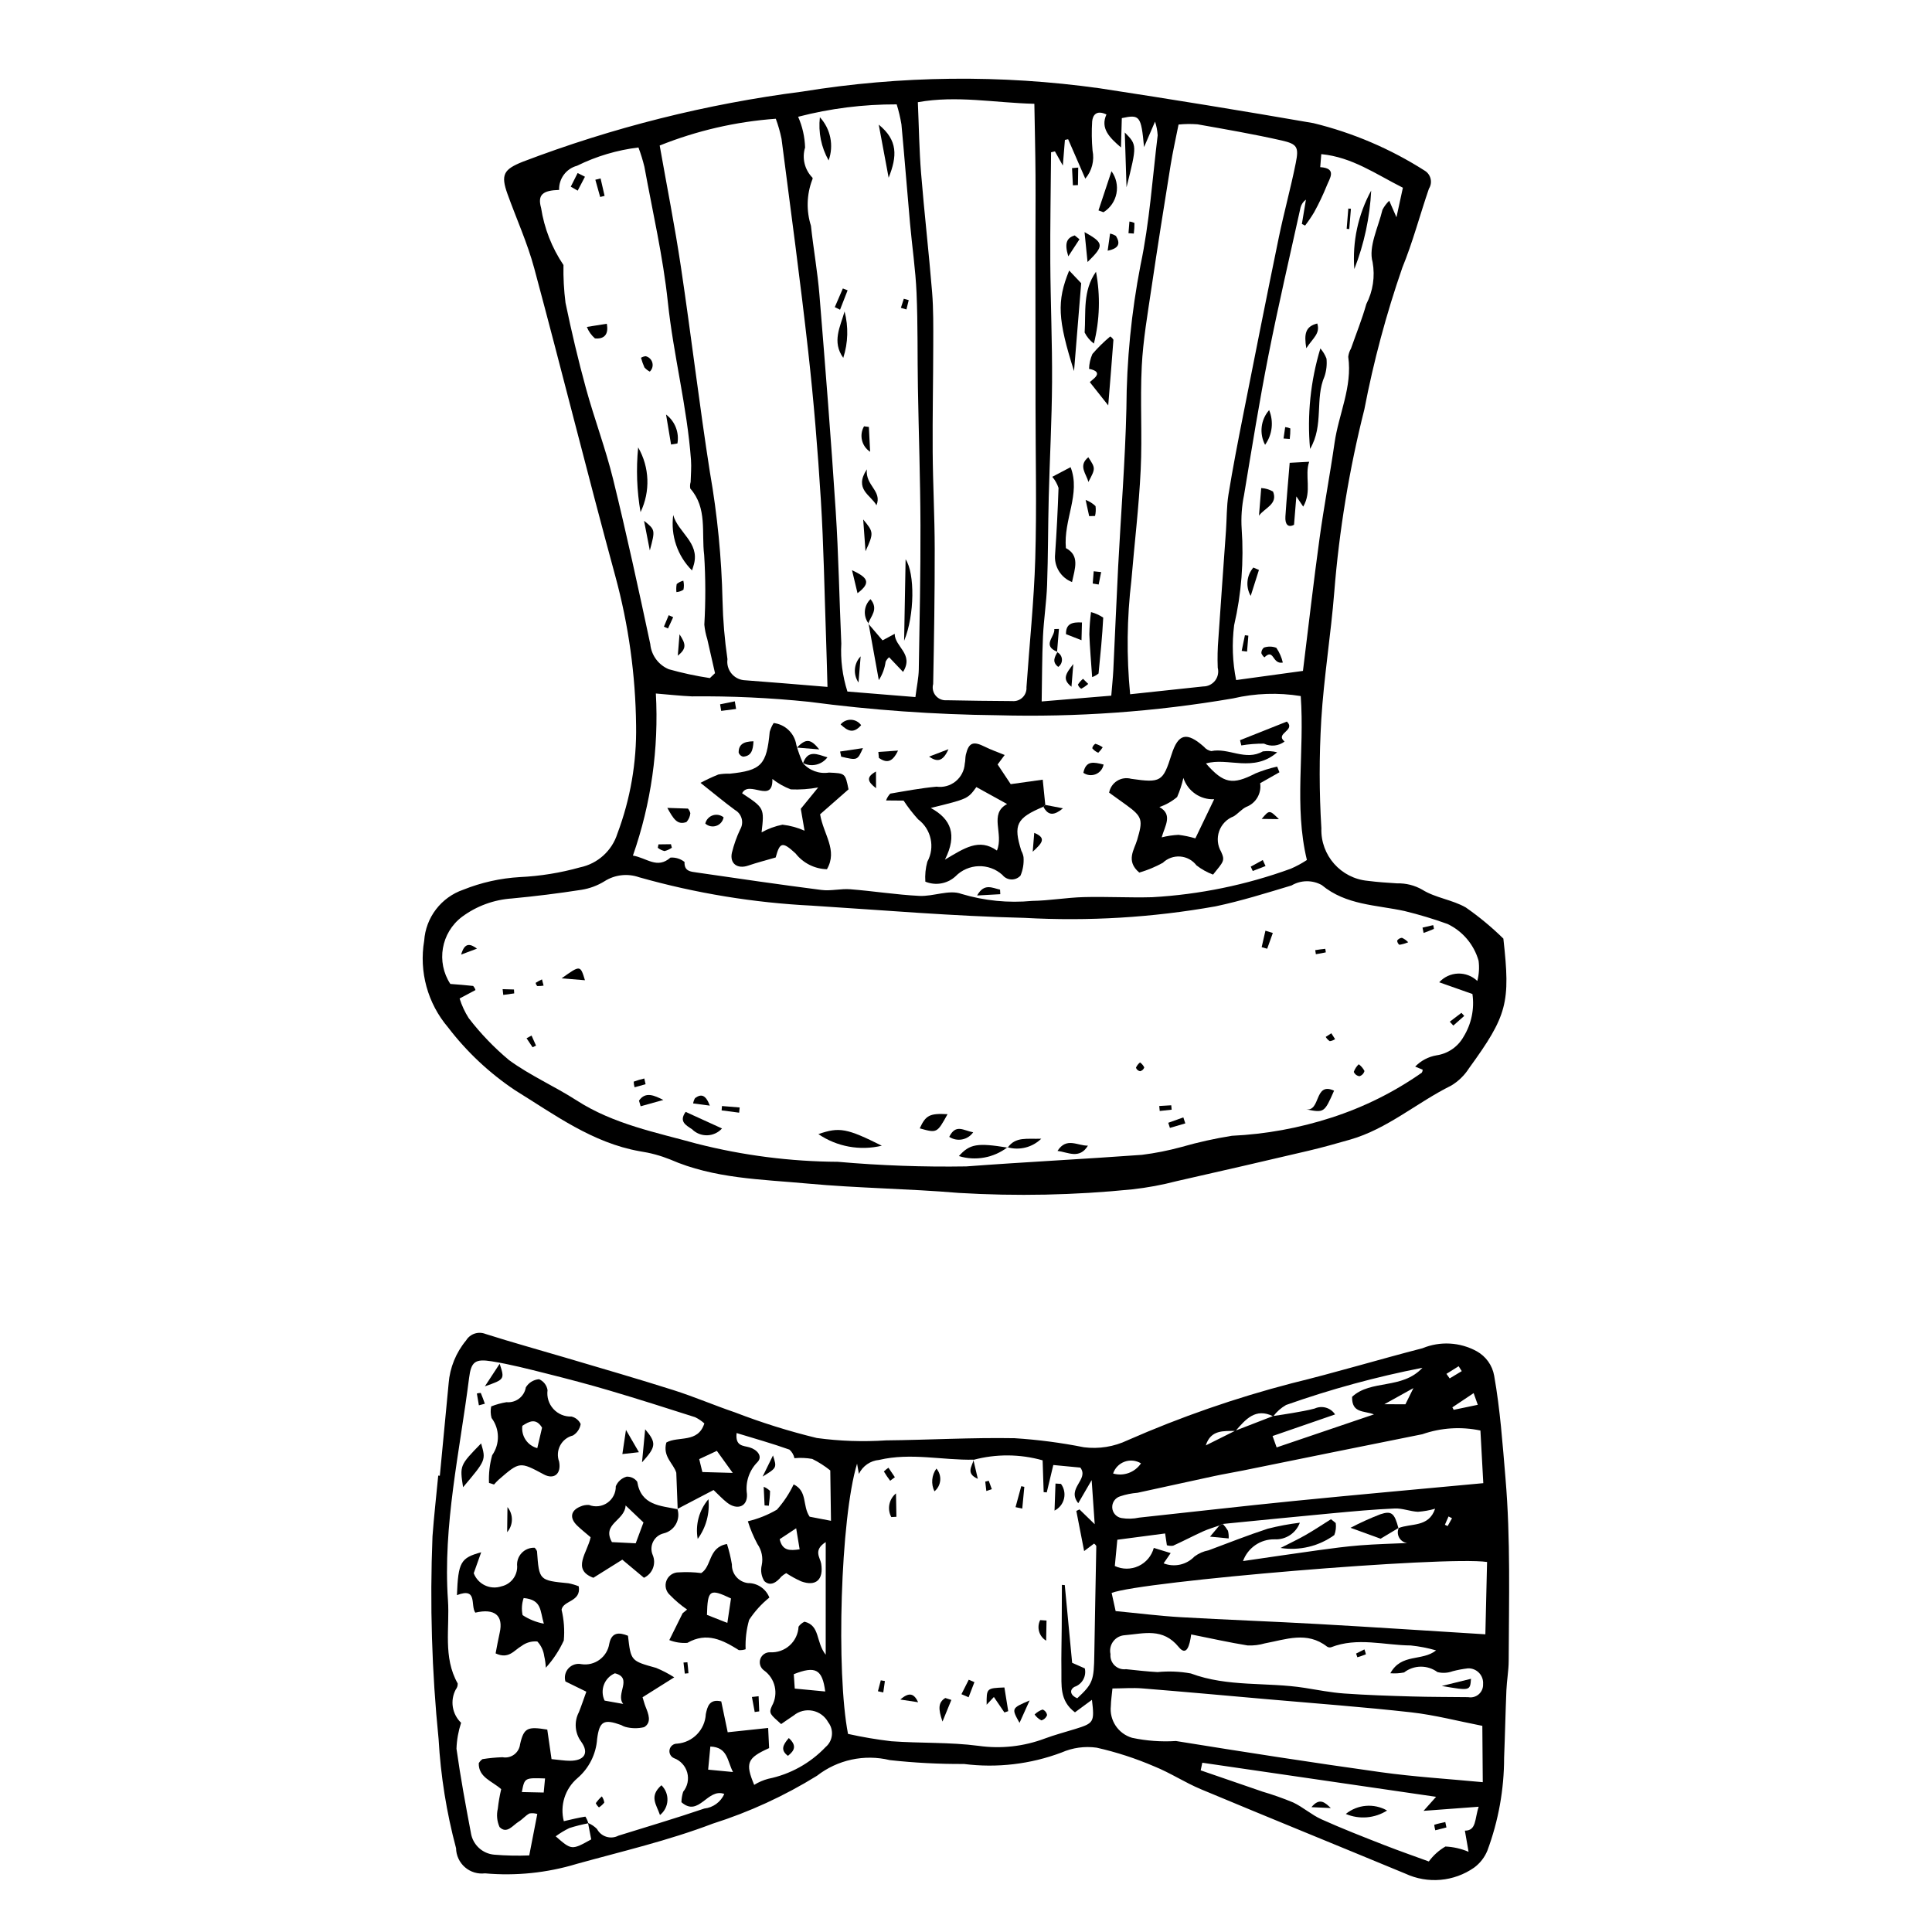 <?xml version="1.0" encoding="UTF-8"?>
<!-- Uploaded to: SVG Repo, www.svgrepo.com, Generator: SVG Repo Mixer Tools -->
<svg fill="#000000" width="800px" height="800px" version="1.1" viewBox="144 144 512 512" xmlns="http://www.w3.org/2000/svg">
 <g>
  <path d="m542.4 392.73c-0.121-0.324-0.008-0.145 0.012 0.047 1.895 17.023 1.062 20.309-9.145 34.371h0.004c-1.195 1.859-2.801 3.414-4.695 4.547-9.094 4.5-16.867 11.477-26.82 14.324-3.629 1.039-7.266 2.066-10.941 2.93-11.648 2.738-23.305 5.426-34.977 8.062-3.859 1.008-7.789 1.734-11.754 2.176-15.297 1.551-30.691 1.867-46.035 0.945-13.32-1.129-26.73-1.246-40.035-2.477-12.27-1.133-24.773-1.281-36.406-6.379-2.59-1.039-5.297-1.77-8.055-2.18-12.574-2.234-22.547-9.68-33.043-16.16-6.812-4.551-12.824-10.191-17.797-16.703-5.387-6.34-7.695-14.742-6.297-22.945 0.203-3.016 1.293-5.906 3.133-8.305 1.836-2.398 4.34-4.207 7.195-5.191 4.801-1.926 9.883-3.059 15.047-3.356 5.379-0.254 10.715-1.117 15.898-2.57 4.691-0.961 8.492-4.391 9.93-8.957 3.441-9.156 5.121-18.879 4.953-28.656-0.145-13.371-1.996-26.672-5.508-39.574-7.398-27.133-14.176-54.434-21.488-81.59-1.805-6.707-4.723-13.109-7.082-19.672-1.844-5.129-1.016-6.516 3.984-8.531 23.895-9.109 48.781-15.359 74.141-18.613 26.066-4.238 52.625-4.535 78.777-0.879 18.922 2.887 37.812 5.965 56.672 9.238 10.48 2.559 20.469 6.828 29.559 12.637 0.77 0.488 1.312 1.262 1.508 2.152 0.199 0.887 0.035 1.82-0.457 2.586-2.398 6.981-4.277 14.168-7.07 20.984h0.004c-4.242 12.246-7.598 24.777-10.043 37.504-4.004 15.867-6.668 32.039-7.969 48.352-0.898 11.336-2.758 22.602-3.453 33.945h0.004c-0.566 9.562-0.559 19.148 0.027 28.707-0.242 7.18 5.168 13.297 12.32 13.934 2.57 0.336 5.168 0.508 7.758 0.668 2.336-0.062 4.641 0.516 6.664 1.68 3.469 2.172 7.969 2.656 11.539 4.711 3.539 2.465 6.863 5.223 9.941 8.238zm-276.6 15.883c0.57 1.828 1.379 3.574 2.406 5.191 3.148 4.098 6.738 7.832 10.707 11.145 5.59 4.086 12.074 6.922 17.922 10.688 9.777 6.297 21.027 8.461 31.898 11.473h0.004c12.191 3.102 24.719 4.707 37.301 4.781 11.32 0.996 22.684 1.402 34.047 1.219 15.5-1.164 31.035-1.93 46.539-3.066h-0.004c3.531-0.441 7.027-1.137 10.461-2.074 4.402-1.262 8.875-2.258 13.395-2.977 8.953-0.422 17.812-2.039 26.34-4.805 8.543-2.746 16.625-6.762 23.973-11.914 0.152-0.238 0.234-0.516 0.234-0.801l-1.984-0.812c1.523-1.578 3.512-2.629 5.676-2.992 3.008-0.445 5.641-2.258 7.133-4.906 2.094-3.387 2.93-7.402 2.363-11.344l-8.801-3.106h-0.004c1.281-1.406 3.074-2.242 4.977-2.309 1.898-0.066 3.746 0.641 5.121 1.957 0.457-1.75 0.57-3.57 0.336-5.359-1.215-4.277-4.211-7.824-8.223-9.738-3.731-1.348-7.531-2.492-11.383-3.43-7.531-1.648-15.523-1.539-21.961-6.891-2.496-1.379-5.535-1.34-7.996 0.109-6.672 2.008-13.348 4.102-20.152 5.539-16.707 2.973-33.699 3.996-50.641 3.051-18.742-0.438-37.461-2.043-56.188-3.227v-0.004c-15.543-0.762-30.949-3.289-45.926-7.531-3.059-1.074-6.445-0.684-9.18 1.066-1.867 1.152-3.941 1.922-6.109 2.262-6.098 0.949-12.223 1.711-18.371 2.289l-0.004 0.004c-4.805 0.312-9.422 2.004-13.289 4.879-5.531 4.199-6.875 11.961-3.074 17.773 2.137 0.172 4.094 0.309 6.043 0.531 0.285 0.309 0.5 0.684 0.621 1.09zm222.91-80.148c-5.961-0.965-12.051-0.758-17.93 0.617-20.621 3.539-41.539 5.035-62.453 4.465-16.703-0.176-33.375-1.367-49.934-3.562-10.305-1.062-20.66-1.543-31.02-1.438-3.055-0.133-6.098-0.477-9.562-0.758h-0.004c0.809 14.578-1.254 29.172-6.078 42.953 3.656 0.598 6.422 3.652 9.957 0.527v0.004c1.344-0.094 2.672 0.32 3.723 1.156-0.121 2.473 1.617 2.559 3.117 2.777 11.047 1.609 22.098 3.227 33.172 4.644 2.492 0.32 5.102-0.387 7.625-0.188 6.109 0.48 12.191 1.453 18.305 1.762 3.723 0.188 7.953-1.734 11.141-0.535h-0.004c6.078 1.828 12.457 2.461 18.773 1.859 4.559-0.066 9.102-0.883 13.664-1.004 6.031-0.164 12.074 0.195 18.105 0.027 12.562-0.703 24.953-3.25 36.773-7.555 1.484-0.641 2.91-1.414 4.262-2.305-3.457-14.348-0.574-28.66-1.633-43.449zm-101.47-157.38c0.285 6.57 0.363 12.703 0.855 18.801 0.852 10.52 2.066 21.012 2.922 31.531 0.371 4.555 0.309 9.152 0.305 13.73-0.012 9.535-0.215 19.07-0.152 28.605 0.059 8.562 0.527 17.125 0.539 25.691 0.016 11.945-0.172 23.887-0.41 35.828-0.297 1.078-0.047 2.231 0.672 3.09 0.715 0.855 1.805 1.309 2.918 1.211 5.785 0.102 11.57 0.207 17.355 0.223 1.016 0.098 2.019-0.254 2.75-0.969 0.73-0.711 1.105-1.707 1.031-2.723 0.781-11.348 1.988-22.68 2.328-34.039 0.402-13.523 0.078-27.066 0.07-40.602-0.012-13.355-0.02-26.707-0.031-40.062 0-6.977 0.07-13.949 0.027-20.926-0.039-6.133-0.191-12.266-0.305-18.965-10.531-0.258-20.516-2.281-30.875-0.426zm-23.949 154.95c-0.141-4.91-0.238-9.012-0.383-13.105-0.426-12.145-0.617-24.301-1.371-36.426-0.816-13.141-1.887-26.281-3.352-39.363-2.106-18.809-4.641-37.566-7.07-56.336-0.367-1.816-0.875-3.602-1.52-5.336-10.562 0.762-20.941 3.156-30.77 7.094 1.887 10.695 4.023 21.438 5.637 32.258 2.711 18.141 4.859 36.371 7.695 54.492l0.004-0.004c1.953 11.191 3.062 22.512 3.316 33.867 0.117 5.191 0.555 10.371 1.309 15.508-0.188 1.305 0.16 2.633 0.965 3.68 0.805 1.051 2 1.727 3.312 1.883 6.953 0.504 13.902 1.113 22.227 1.789zm80.211 1.949c6.797-0.727 13.102-1.402 19.406-2.074v0.004c1.219-0.008 2.367-0.582 3.113-1.551 0.742-0.969 0.996-2.227 0.691-3.406-0.102-2.574-0.043-5.152 0.172-7.719 0.637-9.539 1.348-19.07 2.012-28.605 0.223-3.184 0.148-6.414 0.656-9.551 1.148-7.078 2.519-14.125 3.91-21.16 3.094-15.648 6.199-31.297 9.418-46.922 1.367-6.637 3.188-13.18 4.516-19.824 0.84-4.188 0.398-5.008-3.742-5.949-7.379-1.676-14.848-2.957-22.297-4.281-1.676-0.129-3.359-0.113-5.031 0.059-0.746 3.773-1.539 7.246-2.102 10.758-1.746 10.832-3.469 21.668-5.07 32.523-1.016 6.894-2.223 13.805-2.574 20.75-0.461 9.141 0.152 18.336-0.285 27.477-0.465 9.766-1.648 19.5-2.465 29.25h0.004c-1.199 10.035-1.312 20.168-0.336 30.223zm-56.91 0.746c0.375-2.965 0.855-5.129 0.895-7.301 0.219-12.762 0.488-25.523 0.445-38.285-0.039-12.156-0.469-24.312-0.676-36.465-0.145-8.363 0-16.734-0.363-25.09-0.266-6.156-1.18-12.285-1.73-18.434-0.785-8.723-1.453-17.457-2.273-26.18-0.297-1.801-0.719-3.574-1.258-5.316-8.812-0.031-17.59 1.07-26.121 3.285 1.137 2.57 1.762 5.34 1.844 8.152-0.871 2.824-0.113 5.898 1.965 8.004 0.055 0.191 0.027 0.398-0.082 0.57-1.477 3.898-1.59 8.18-0.332 12.152 0.656 6.133 1.758 12.227 2.258 18.367 1.555 19.051 3.066 38.109 4.305 57.184 0.762 11.703 0.957 23.441 1.484 35.16-0.238 4.309 0.309 8.621 1.621 12.73zm-54.465-5.031 1.359-1.301c-0.688-3.012-1.371-6.023-2.055-9.035-0.395-1.242-0.652-2.523-0.777-3.82 0.355-6.156 0.344-12.328-0.043-18.484-0.742-5.887 0.887-12.438-3.684-17.59h0.004c-0.105-0.574-0.074-1.164 0.094-1.723 0.051-1.949 0.234-3.91 0.094-5.844-1.027-14.082-4.652-27.777-6.133-41.828-1.27-12.039-4.035-23.926-6.211-35.863-0.422-1.738-0.949-3.449-1.582-5.125-5.656 0.684-11.16 2.32-16.27 4.844-2.883 0.766-4.852 3.422-4.75 6.402-4.32 0.125-5.762 1.266-4.789 4.727h0.004c0.836 5.438 2.863 10.617 5.938 15.176-0.066 3.352 0.117 6.699 0.543 10.023 1.578 7.602 3.363 15.176 5.418 22.664 2.215 8.066 5.191 15.93 7.188 24.043 3.566 14.504 6.738 29.109 9.855 43.719 0.273 2.961 2.164 5.527 4.906 6.672 3.578 1.008 7.215 1.789 10.891 2.344zm157.17-1.902c1.504-12.133 2.816-23.625 4.391-35.078 1.164-8.484 2.773-16.906 3.988-25.383 1.09-7.609 4.754-14.805 3.621-22.781 0.09-0.773 0.34-1.523 0.734-2.199 1.371-3.918 2.934-7.777 4.055-11.766 1.766-3.422 2.352-7.332 1.668-11.121-1.168-4.039 1.508-9.215 2.606-13.859 0.461-0.898 1.07-1.711 1.801-2.41l1.914 4.375 1.703-7.824c-7.25-3.652-13.461-8.113-21.625-8.902l-0.281 3.449c4.574 0.293 2.461 3.027 1.691 5.008l0.004 0.004c-0.969 2.379-2.074 4.703-3.316 6.953-0.73 1.219-1.527 2.394-2.391 3.519l-0.848-0.43 1.074-6.445c-0.711 0.512-1.219 1.258-1.434 2.106-2.871 13.031-5.914 26.031-8.496 39.125-2.43 12.309-4.418 24.703-6.477 37.082v-0.004c-0.605 2.941-0.816 5.949-0.625 8.945 0.609 8.559-0.062 17.164-1.996 25.527-0.613 4.844-0.438 9.754 0.527 14.539zm-65.73-137.68-1.023 0.238c-0.078 9.742-0.258 19.488-0.203 29.23 0.059 10.555 0.527 21.109 0.465 31.66-0.062 10.168-0.617 20.332-0.879 30.5-0.199 7.773-0.16 15.555-0.438 23.32-0.164 4.547-0.879 9.074-1.09 13.621-0.254 5.469-0.234 10.949-0.344 17.207 6.731-0.559 12.559-1.043 18.445-1.535 0.23-2.832 0.445-4.801 0.543-6.777 0.445-9.164 0.812-18.328 1.285-27.488 0.727-13.945 1.859-27.879 2.18-41.832 0.062-12.758 1.316-25.48 3.742-38.004 2.387-11.285 3.144-22.918 4.547-34.406-0.078-1.23-0.312-2.449-0.699-3.621l-2.914 6.754c-0.773-8.309-1.133-8.695-5.891-7.68l-0.223 7.766c-3.051-2.606-5.519-5.074-3.852-8.734-2.676-1.273-3.629 0.199-3.785 1.844-0.16 2.57-0.129 5.148 0.102 7.715 0.539 2.648-0.168 5.394-1.918 7.453l-4.547-10.449-0.855 0.176-0.551 6.797z"/>
  <path d="m260.56 535.09c0.777-8.152 1.574-16.301 2.332-24.453h-0.004c0.328-4.191 1.949-8.18 4.637-11.418 1.062-1.746 3.227-2.469 5.125-1.715 7.019 2.238 14.129 4.188 21.195 6.285 9.551 2.836 19.129 5.594 28.625 8.609 5.504 1.746 10.828 4.043 16.301 5.898 7.07 2.731 14.312 5 21.68 6.789 6.094 0.828 12.254 1.039 18.391 0.629 11.344-0.113 22.695-0.777 34.031-0.574 6.172 0.391 12.312 1.191 18.375 2.402 3.961 0.504 7.984-0.141 11.59-1.863 14.062-6.176 28.598-11.223 43.465-15.09 11.617-2.836 23.078-6.297 34.66-9.289h0.004c4.66-1.922 9.938-1.633 14.359 0.789 2.449 1.348 4.16 3.734 4.644 6.488 1.598 9.016 2.231 18.105 3.004 27.223 1.367 16.125 0.898 32.219 0.844 48.332-0.008 2.59-0.496 5.172-0.605 7.766-0.25 5.965-0.367 11.938-0.609 17.906v-0.008c0 8.402-1.496 16.73-4.422 24.605-0.73 1.809-1.949 3.375-3.519 4.535-5.359 3.746-12.309 4.356-18.238 1.594-18.051-7.481-36.156-14.832-54.18-22.367-4.219-1.766-8.102-4.336-12.34-6.043-4.934-2.125-10.051-3.789-15.293-4.969-3.156-0.438-6.371 0.008-9.285 1.285-8.246 3.106-17.125 4.148-25.867 3.039-6.566 0.035-13.133-0.305-19.66-1.027-6.731-1.629-13.836-0.098-19.297 4.156-8.648 5.348-17.922 9.605-27.609 12.68-11.809 4.504-24.016 7.332-36.102 10.68v0.004c-7.856 2.375-16.098 3.223-24.273 2.492-1.922 0.234-3.856-0.355-5.316-1.629-1.461-1.273-2.312-3.106-2.344-5.043-2.523-9.441-4.074-19.113-4.625-28.871-1.801-17.859-2.344-35.824-1.621-53.762 0.395-5.375 1.008-10.734 1.52-16.105zm210.87-11.883c-3.168 0.055-6.539-0.363-7.887 3.844l7.84-3.91 10-3.871c1.758-0.273 3.519-0.516 5.269-0.828 1.93-0.344 3.875-0.656 5.762-1.168h-0.004c1.941-0.883 4.234-0.219 5.402 1.566l-16.57 5.723 1.082 3.016 25.789-8.754c-2.688-1.031-5.891-0.246-5.793-4.652 4.988-4.652 13.242-1.867 18.637-7.691v-0.004c-12.27 2.391-24.348 5.688-36.133 9.855-1.328 0.758-2.484 1.781-3.402 3.004-4.738-2.34-7.336 0.844-9.992 3.871zm43.277 25.664-0.102 0.098c3.301-1.348 8.02-0.113 9.715-5.141-1.484 0.434-3.012 0.703-4.559 0.812-2.051-0.094-4.102-0.961-6.125-0.875-5.535 0.242-11.066 0.754-16.586 1.27-9.664 0.898-19.316 1.879-28.977 2.824-0.301 0.145-0.609 0.281-0.918 0.406-1.438 0.512-2.922 0.93-4.309 1.559-2.676 1.215-5.281 2.59-7.957 3.801h0.004c-0.555 0.086-1.125 0.043-1.66-0.121l-0.465-3.121-12.668 1.664-0.664 6.961c1.988 0.934 4.289 0.938 6.285 0.012 1.992-0.926 3.473-2.688 4.043-4.809l4.477 1.371-1.875 2.719c2.84 1.109 6.066 0.398 8.172-1.805 1.109-0.828 2.391-1.391 3.75-1.648 5.215-1.945 10.395-3.996 15.684-5.727 2.797-0.711 5.637-1.242 8.5-1.59-1.023 2.769-3.731 4.555-6.68 4.406-3.742-0.078-7.113 2.242-8.383 5.762 7.012-1.016 13.449-1.98 19.895-2.867 3.707-0.512 7.422-1.004 11.152-1.301 4.141-0.328 8.301-0.422 12.453-0.613l-0.004-0.004c-0.902-0.117-1.695-0.66-2.129-1.461-0.434-0.801-0.461-1.762-0.07-2.582zm-112.75-17.988 0.086-0.055c-8.332 0.184-16.625-1.918-25.043 0.062l0.004 0.004c-2.328 0.188-4.379 1.598-5.387 3.707l-0.484-2.715c-4.418 14.488-5.566 55.402-2.398 71.617 3.785 0.844 7.613 1.492 11.465 1.945 7.699 0.566 15.5 0.215 23.129 1.219 5.938 0.84 11.988 0.168 17.598-1.953 2.606-0.969 5.312-1.676 7.973-2.5 5.016-1.547 5.18-1.824 4.477-7.742l-4.5 3.316c-4.164-3.113-3.523-7.281-3.59-11.184-0.062-3.789 0.059-7.582 0.082-11.375 0.023-3.738 0.031-7.477 0.047-11.215l0.762 0.047c0.648 6.836 1.297 13.672 1.953 20.598l3.359 1.484c0.48 2.098-0.711 4.219-2.754 4.898-1.512 0.895-0.938 2.356 0.754 3.016 4.141-3.852 4.414-4.719 4.516-11.641 0.137-9.562 0.371-19.125 0.527-28.688-0.137-0.27-0.348-0.5-0.605-0.656l-2.617 1.977-2.07-10.629 0.832-0.41 4.039 3.922-0.809-11.684-3.551 6.113c-3.203-4 2.953-6.242 0.551-9.434l-7.164-0.684-1.734 7.254-0.82-0.062-0.277-8.43c-5.992-1.695-12.332-1.738-18.348-0.125zm-78.363 13.086-0.371-9.676c-0.723-2.465-3.672-4.246-2.637-8.012 3.18-1.777 8.387 0.25 10.074-5.059v-0.004c-0.73-0.656-1.551-1.207-2.43-1.641-7.539-2.414-15.082-4.816-22.668-7.059-5.535-1.637-11.121-3.102-16.719-4.508-4.816-1.207-9.641-2.461-14.535-3.246-4.398-0.707-5.453 0.098-5.996 4.418-2.465 19.574-6.965 38.992-5.598 58.887 0.508 7.359-1.379 15.078 2.586 22.07h-0.004c0.035 0.57-0.145 1.137-0.504 1.578-1.566 2.93-0.992 6.543 1.406 8.84-0.73 2.227-1.145 4.539-1.223 6.879 1.051 7.492 2.422 14.945 3.836 22.383h-0.004c0.52 3.086 3.066 5.43 6.184 5.691 3.082 0.254 6.176 0.32 9.266 0.195l2.133-10.977 0.004-0.004c-0.676-0.211-1.387-0.258-2.082-0.141-1.039 0.547-1.828 1.547-2.84 2.168-1.582 0.969-3.16 3.402-5.086 1.43-0.68-1.523-0.84-3.227-0.461-4.848 0.195-1.746 0.496-3.477 0.898-5.188-2.426-2.164-6.023-3.117-5.945-6.867h-0.004c0.246-0.43 0.578-0.801 0.98-1.086 1.762-0.281 3.535-0.453 5.316-0.512 1.078 0.207 2.191-0.047 3.074-0.695 0.887-0.652 1.457-1.641 1.582-2.731 1.004-4.418 2.004-4.742 7.211-3.894l1.129 7.824c2.035 0.195 3.414 0.43 4.797 0.438 3.856 0.031 5.25-2.008 3.074-5.035h0.004c-1.703-2.269-1.949-5.32-0.629-7.836 0.66-1.637 1.211-3.316 1.977-5.434l-5.543-2.715v-0.004c-0.355-1.227-0.047-2.551 0.824-3.488 0.867-0.938 2.164-1.352 3.414-1.09 3.539 0.539 6.844-1.891 7.387-5.43 0.629-3.098 2.613-3.039 4.953-2.098 0.77 6.707 0.781 6.656 7.457 8.516 1.672 0.688 3.281 1.527 4.805 2.5l-8.398 5.281c0.332 1.051 0.516 1.809 0.805 2.527 0.77 1.906 1.676 4.168-0.391 5.398h0.004c-1.648 0.395-3.371 0.367-5.008-0.078-0.379-0.117-0.746-0.281-1.086-0.488-4.551-1.633-5.754-1.074-6.363 3.691-0.277 4.035-2.164 7.785-5.238 10.41-3.269 2.801-4.66 7.215-3.59 11.383 2.098-0.477 3.898-0.934 5.723-1.207 0.34 0.547 0.602 1.141 0.777 1.762-1.699 0.32-3.375 0.742-5.023 1.266-1.273 0.617-2.488 1.352-3.629 2.191 4.227 3.688 4.227 3.688 9.414 0.816l-0.84-4.344h-0.004c0.898 0.359 1.707 0.902 2.383 1.594 1.082 2.047 3.621 2.836 5.672 1.762 7.598-2.371 15.234-4.621 22.762-7.188h0.004c2.328-0.254 4.344-1.727 5.297-3.867-4.508-1.656-6.723 6.285-11.367 2.184v0.004c0.023-0.941 0.18-1.871 0.461-2.769 1.16-1.418 1.562-3.312 1.078-5.082-0.48-1.766-1.789-3.191-3.512-3.824-0.879-0.383-1.367-1.332-1.164-2.266 0.203-0.938 1.043-1.598 2-1.578 4.141-0.332 7.394-3.684 7.598-7.836 0.41-1.918 0.914-4.102 4.094-3.359l1.707 8.176 10.719-1.137 0.258 5.336c-5.848 2.625-6.371 3.965-3.957 9.742h0.004c1.148-0.715 2.398-1.254 3.703-1.605 5.82-1.176 11.141-4.121 15.23-8.426 1.945-1.648 2.246-4.543 0.68-6.559-0.859-1.59-2.383-2.711-4.156-3.059-1.773-0.348-3.606 0.117-5 1.266-1.137 0.75-2.25 1.539-3.32 2.273-2.891-2.606-3.348-2.812-2.438-4.812 1.812-3.231 0.887-7.309-2.144-9.441-0.938-0.691-1.312-1.914-0.926-3.012 0.387-1.098 1.449-1.812 2.613-1.758 1.898 0.102 3.762-0.559 5.172-1.836 1.41-1.273 2.25-3.062 2.34-4.961 0.402-0.566 0.945-1.02 1.582-1.309 4.199 1.047 2.922 5.348 5.613 8.75 0-10.539 0-19.805 0.004-29.852-3.402 2.18-1.457 4.113-1.199 5.734 0.668 4.203-1.375 6.129-5.336 4.664l-0.004-0.004c-1.367-0.617-2.68-1.34-3.93-2.164-0.457 0.25-0.883 0.551-1.273 0.895-1.25 1.527-2.914 2.731-4.527 1.211l-0.004 0.004c-0.789-1.262-1.035-2.789-0.68-4.234 0.402-1.945-0.016-3.969-1.152-5.594-1.031-1.926-1.879-3.945-2.531-6.027 2.707-0.637 5.301-1.676 7.703-3.078 1.789-2.012 3.285-4.266 4.438-6.699 3.754 1.855 2.238 5.637 4.234 8.566l5.656 1.086-0.188-13.348c-1.477-1.188-3.078-2.211-4.777-3.051-1.559-0.277-3.144-0.344-4.719-0.195-0.188-0.879-0.656-1.676-1.328-2.273-4.543-1.621-9.195-2.922-14-4.391-0.395 3.543 1.773 3.316 3.398 3.789 2.035 0.59 3.606 2.375 2.141 3.906-2.215 2.219-3.254 5.356-2.797 8.461 0.223 3.359-2.574 4.387-5.266 2.285-1.223-0.957-2.285-2.117-3.582-3.34l-9.582 5.012zm213.24 57.398c-6.402-1.246-12.559-2.871-18.82-3.578-12.652-1.422-25.359-2.352-38.047-3.469-11.09-0.98-22.176-1.984-33.273-2.879-2.512-0.203-5.059 0.004-7.883 0.023-0.18 1.891-0.398 3.242-0.422 4.594v0.004c-0.438 3.82 1.941 7.398 5.633 8.477 3.816 0.812 7.727 1.098 11.617 0.848 18.078 2.922 36.176 5.731 54.312 8.262 8.812 1.23 17.719 1.762 27 2.648zm1.254-43.426c-10.969-1.656-91.773 5.141-99.492 8.203l1.059 4.812c6.207 0.594 11.738 1.297 17.293 1.617 12.125 0.699 24.27 1.129 36.395 1.812 14.668 0.824 29.328 1.797 44.293 2.723zm-1.762-34.84c-5.125-1.082-10.449-0.742-15.395 0.984-15.836 3.152-31.656 6.402-47.48 9.605-2.539 0.516-5.098 0.934-7.633 1.477-6.789 1.457-13.566 2.969-20.355 4.434-1.574 0.125-3.129 0.441-4.629 0.945-1.305 0.406-2.164 1.652-2.078 3.016 0.082 1.363 1.09 2.492 2.434 2.734 1.562 0.262 3.16 0.223 4.707-0.113 13.672-1.461 27.332-3.047 41.016-4.41 16.637-1.66 33.289-3.141 50.176-4.719zm-76.648 54.039c-0.398 2.902-1.188 5.938-3.301 3.344-4.223-5.188-9.234-3.559-14.281-3.141v0.004c-1.211 0.062-2.332 0.656-3.066 1.625-0.734 0.965-1.008 2.207-0.742 3.391-0.109 1.113 0.297 2.215 1.098 2.992 0.805 0.777 1.918 1.145 3.027 0.996 2.777 0.301 5.562 0.613 8.352 0.77h-0.004c2.945-0.293 5.918-0.172 8.828 0.363 9.801 3.66 20.137 2.242 30.129 3.812 3.492 0.551 6.981 1.246 10.496 1.496 5.965 0.426 11.949 0.617 17.93 0.789 4.981 0.145 9.965 0.125 14.945 0.184h-0.004c1.004 0.188 2.039-0.094 2.805-0.766 0.77-0.672 1.191-1.656 1.141-2.676 0.09-1.102-0.293-2.191-1.059-2.992-0.762-0.801-1.828-1.238-2.934-1.203-1.383 0.16-2.75 0.418-4.098 0.773-1.281 0.469-2.676 0.547-4 0.219-2.637-1.945-6.246-1.91-8.84 0.094-1.199 0.242-2.426 0.312-3.641 0.211 2.949-5.356 8.379-3.082 12.125-6.055-2.195-0.633-4.441-1.07-6.715-1.305-7.043-0.062-14.148-2.254-21.129 0.48-0.371 0.098-0.77 0.027-1.086-0.195-5.297-4.125-10.895-1.867-16.445-0.844-1.484 0.434-3.031 0.621-4.574 0.555-4.859-0.785-9.672-1.863-14.957-2.918zm2.945 34-0.43 2.019c5.398 1.859 10.801 3.719 16.199 5.574l-0.004 0.008c2.82 0.824 5.594 1.801 8.309 2.926 2.621 1.238 4.871 3.285 7.512 4.473 5.43 2.445 10.992 4.613 16.543 6.785 4.203 1.645 8.477 3.125 11.906 4.383h-0.004c1.176-1.609 2.676-2.961 4.398-3.961 2.113 0.094 4.191 0.57 6.137 1.402l-0.98-5.606c3.113 0.008 2.566-3.148 3.66-6.34l-14.613 1.09 3.324-3.719zm-99.93-18.879c-0.773-5.883-2.547-6.867-8.332-4.586l0.258 3.816zm-58.461 2.418 4.93 0.883c-2.141-2.586 2.668-6.91-2.215-8.125v0.004c-1.344 0.574-2.394 1.672-2.906 3.039-0.512 1.367-0.445 2.887 0.191 4.199zm27.434 18.297 6.586 0.629c-1.559-2.977-1.355-6.57-6-6.754zm2.309-84.484-4.676 2.188 0.836 3.426 8.047 0.227zm-45.531 86.816c-5.422-0.184-5.422-0.184-6.152 3.606l5.797 0.125zm62.18-63.406c0.715 3.129 2.695 3.059 5.289 2.684l-0.918-5.574zm95.75-20.094c-1.305-0.801-2.906-0.965-4.344-0.441-1.441 0.523-2.562 1.676-3.047 3.129 2.785 0.805 5.769-0.281 7.391-2.688zm89.254-15.52-1.098-3.098-5.641 3.773 0.355 0.656zm-17.059-4.426-7.699 4.273 5.582 0.016zm8.754-3.777 0.855 1.207 3.203-1.93-0.824-1.297zm1.477 38.266-0.922-0.473-0.965 2.199 0.719 0.348z"/>
  <path d="m360.88 444.55c5.57-1.938 7.57-1.535 16.809 3.074-5.785 1.387-11.891 0.273-16.809-3.074z"/>
  <path d="m325.7 438.66 9.637 4.394v0.004c-1.004 1.113-2.426 1.77-3.926 1.805-1.504 0.039-2.953-0.539-4.012-1.605-1.668-1.094-3.516-2.051-1.699-4.598z"/>
  <path d="m410.99 448.04c-3.664 2.809-8.457 3.68-12.875 2.336 2.879-3.231 4.883-3.551 12.934-2.242z"/>
  <path d="m395.11 439.27c-2.789 5.035-2.789 5.035-7.367 3.758 1.574-3.477 2.656-4.027 7.367-3.758z"/>
  <path d="m490.12 437.98c3.945 0.652 2.106-7.391 7.422-4.938-2.578 5.856-2.629 5.894-7.422 4.938z"/>
  <path d="m424.25 449c2.391-3.727 5.312-1.332 8.066-1.391-2.25 3.68-5.266 1.742-8.066 1.391z"/>
  <path d="m292.83 403.27c4.957-3.539 4.957-3.539 6.188 0.504z"/>
  <path d="m313.34 435.68c1.75-2.527 4.086-1.34 6.457-0.184l-6.019 1.676z"/>
  <path d="m411.05 448.13c2.102-2.969 5.109-2.219 8.895-2.359-2.363 2.305-5.777 3.168-8.953 2.266z"/>
  <path d="m395.56 445.28c1.746-3.539 3.777-1.66 6.348-1.211h-0.004c-1.441 2.051-4.25 2.586-6.344 1.211z"/>
  <path d="m315.09 431.33-2.922 0.812c-0.141-0.484-0.219-0.984-0.227-1.492 0.914-0.34 1.852-0.617 2.805-0.84z"/>
  <path d="m453.6 441.55 3.996-1.43 0.523 1.59-4.078 1.191z"/>
  <path d="m481.31 391.25-1.492 4.176-1.465-0.414 1-4.367z"/>
  <path d="m339.88 438.87-4.644-0.605 0.094-1.156 4.691 0.383z"/>
  <path d="m270.41 395.39-4.203 1.586c0.941-3.309 2.41-2.879 4.203-1.586z"/>
  <path d="m332.11 437-4.418-0.578-0.004-0.004c0.078-0.496 0.246-0.969 0.504-1.402 1.527-1.125 2.777-1.047 3.918 1.984z"/>
  <path d="m504.08 426.04c0.641 0.465 1.16 1.078 1.516 1.785-0.172 0.66-0.672 1.184-1.324 1.383-0.668-0.086-1.242-0.527-1.504-1.148 0.273-0.77 0.723-1.461 1.312-2.019z"/>
  <path d="m454.5 438.08-3.16 0.34-0.129-1.32 3.184-0.188z"/>
  <path d="m285.14 421.54-1.598-2.394 1.324-0.711 1.188 2.66z"/>
  <path d="m528.21 414.76 3.082-2.348 0.746 0.816-2.894 2.559z"/>
  <path d="m287.63 403.55 0.426 1.648c-0.551 0.102-1.113 0.137-1.672 0.109-0.234-0.227-0.383-0.527-0.418-0.852 0.531-0.34 1.09-0.645 1.664-0.906z"/>
  <path d="m446.12 425.55c0.477 0.344 0.863 0.797 1.121 1.328-0.164 0.504-0.582 0.883-1.098 1.004-0.508-0.09-0.93-0.441-1.105-0.926 0.242-0.547 0.613-1.031 1.082-1.406z"/>
  <path d="m492.55 395.8c0.883-0.133 1.766-0.273 2.656-0.355 0.07 0.312 0.117 0.625 0.145 0.941-0.867 0.199-1.75 0.34-2.633 0.488z"/>
  <path d="m495.33 418.79 1.484-0.961 1 1.551c-0.422 0.285-0.902 0.469-1.402 0.539-0.445-0.281-0.816-0.672-1.082-1.129z"/>
  <path d="m517.19 393.71c-0.75 0.316-1.535 0.539-2.34 0.672-0.355-0.266-0.57-0.68-0.586-1.125 0.293-0.418 0.758-0.688 1.266-0.73 0.629 0.281 1.191 0.684 1.66 1.184z"/>
  <path d="m520.98 389.83 2.824-0.66c0.109 0.32 0.172 0.656 0.195 0.996-0.887 0.406-1.812 0.727-2.727 1.07z"/>
  <path d="m280.27 407.26-2.898 0.402-0.172-1.527 3.008 0.09z"/>
  <path d="m437.93 354.06c0.234-1.293 1.004-2.426 2.113-3.121 1.113-0.699 2.469-0.898 3.734-0.547 7.879 1.133 8.422 0.758 10.684-6.398 1.777-5.613 4.027-6.144 8.617-2.074 0.488 0.59 1.168 0.992 1.922 1.129 4.562-0.973 9.074 2.715 13.672 0.074 1.27-0.16 2.559-0.078 3.797 0.25-6.309 5.453-13.02 1.242-18.875 2.957 4.703 5.371 7.043 5.746 13.109 2.641 1.863-0.77 3.789-1.375 5.758-1.812l0.602 1.5-5.109 2.902c0.406 2.711-1.141 5.336-3.707 6.289-1.227 0.605-2.148 1.793-3.336 2.504-1.789 0.684-3.184 2.117-3.82 3.922-0.633 1.805-0.445 3.797 0.52 5.449 1.078 2.387 0.652 2.582-2.137 6.051v0.004c-1.578-0.586-3.059-1.41-4.387-2.445-1.039-1.359-2.606-2.215-4.312-2.344-1.707-0.129-3.387 0.477-4.617 1.664-1.977 1.09-4.07 1.957-6.238 2.586-3.656-3.086-1.324-6.059-0.562-8.648 1.535-5.223 1.496-6.094-2.867-9.254-1.43-1.035-2.867-2.059-4.559-3.277zm22.855 12.113 4.981-10.363h-0.004c-3.68 0.164-7.012-2.152-8.152-5.652-0.395 1.734-0.949 3.43-1.66 5.062-1.387 1.168-2.984 2.07-4.699 2.656 3.644 2.016 1.441 4.996 0.609 8.035h-0.004c1.461-0.371 2.957-0.594 4.461-0.672 1.512 0.191 3.004 0.5 4.465 0.934z"/>
  <path d="m356.73 346.18c1.715 2.004 4.348 2.977 6.953 2.562 4.309 0.203 4.312 0.125 5.184 4.445l-7.531 6.613c0.898 5.387 4.734 9.492 1.812 14.555-3.258-0.082-6.312-1.621-8.32-4.188-3.5-3.231-4.164-2.981-5.266 1.074-2.672 0.781-5.008 1.371-7.281 2.152-2.848 0.977-4.945-0.516-4.32-3.414l0.004-0.004c0.52-2.121 1.254-4.188 2.188-6.164 0.512-0.863 0.656-1.898 0.395-2.867-0.258-0.973-0.898-1.797-1.773-2.289-2.871-2.106-5.606-4.398-9.137-7.195v0.004c1.543-0.824 3.129-1.562 4.75-2.215 0.98-0.176 1.973-0.246 2.965-0.207 8.426-0.855 9.82-2.348 10.629-11.109h0.004c0.23-0.82 0.582-1.605 1.043-2.324 3.074 0.367 5.527 2.738 6.004 5.797 0.469 1.672 1.062 3.305 1.777 4.887zm-16.062 8.051c5.894 3.91 5.894 3.91 5.16 10.352h-0.004c1.73-0.961 3.598-1.648 5.539-2.035 2.019 0.234 3.992 0.77 5.852 1.594l-0.996-5.805 4.606-5.652c-2.391 0.445-4.824 0.617-7.254 0.512-1.754-0.668-3.398-1.598-4.879-2.758 0.176 6.734-6.215 0.152-8.027 3.793z"/>
  <path d="m420.51 357.79c-7.141 3-8.02 4.758-5.848 11.68 0.289 0.523 0.484 1.09 0.582 1.68 0.129 1.672-0.148 3.352-0.801 4.894-0.625 0.684-1.52 1.059-2.445 1.02-0.922-0.035-1.785-0.477-2.356-1.207-3.59-3.242-9.105-3.059-12.469 0.422-2.164 1.953-5.258 2.484-7.949 1.367-0.125-1.777 0.051-3.562 0.527-5.281 2.086-3.828 1.051-8.609-2.438-11.23-1.41-1.555-2.699-3.215-3.852-4.969l-4.641-0.039c0.234-0.68 0.617-1.297 1.113-1.812 4.074-0.695 8.148-1.465 12.254-1.84h0.004c1.816 0.254 3.652-0.262 5.074-1.422 1.422-1.16 2.293-2.859 2.41-4.688 0.188-0.77 0.102-1.605 0.285-2.375 0.777-3.231 1.953-3.652 5.102-2.066 1.508 0.758 3.121 1.305 5.188 2.156l-1.871 2.508 3.469 5.219 8.484-1.188 0.68 6.695zm-12.316 11.613c1.891-4.481-2.203-9.703 2.695-12.328l-8.141-4.492c-2.266 3.121-2.266 3.121-12.082 5.535 5.406 2.957 7.066 7.113 3.754 13.691 5.144-3.031 9.043-5.766 13.773-2.406z"/>
  <path d="m472.62 340.16 12.418-4.938c2.453 2.434-3.273 3.078-0.617 5.293-1.57 1.199-3.676 1.414-5.453 0.555-2.012-0.016-4.019 0.141-6.004 0.473z"/>
  <path d="m320.85 358.1 5.469 0.184c0.297 0.355 0.512 0.773 0.629 1.227-0.082 0.867-0.441 1.688-1.027 2.336-2.457 0.883-3.465-0.871-5.07-3.746z"/>
  <path d="m409.09 380.97-6.144 0.344c1.867-3.356 3.996-2 6.078-1.551z"/>
  <path d="m436.46 346.61c-0.211 1.156-0.992 2.121-2.078 2.562-1.086 0.445-2.324 0.305-3.281-0.371 0.703-3.332 2.711-2.84 5.359-2.191z"/>
  <path d="m366.64 343.16 6.047-0.902c-1.457 3.281-1.457 3.281-5.766 2.266z"/>
  <path d="m356.8 346.29c1.32-3.684 3.734-2.422 6.477-1.582v-0.004c-1.531 2.031-4.305 2.656-6.555 1.473z"/>
  <path d="m366.77 335.98c0.68-0.82 1.703-1.273 2.769-1.234 1.062 0.039 2.051 0.57 2.672 1.434-2.066 2.363-3.57 1.547-5.441-0.199z"/>
  <path d="m335.76 360.6c-0.188 1.051-0.93 1.918-1.941 2.258-1.008 0.344-2.125 0.109-2.91-0.609 0.238-1.016 0.984-1.832 1.969-2.168 0.988-0.336 2.078-0.137 2.883 0.52z"/>
  <path d="m343.68 340.45c-0.113 2.398-0.586 3.914-2.762 4.078-0.551-0.129-0.996-0.539-1.168-1.078-0.02-2.121 1.25-2.965 3.93-3z"/>
  <path d="m376.77 343.27 5.215-0.359c-1.617 3.453-3.25 3.168-5.066 1.961z"/>
  <path d="m376.14 348.46 0.023 4.422c-2.301-1.762-2.68-2.941-0.023-4.422z"/>
  <path d="m482.93 361.08-4.57-0.062c2.047-2.414 2.047-2.414 4.57 0.062z"/>
  <path d="m417.68 369.71 0.406-4.996c3.316 1.375 2.109 2.699-0.406 4.996z"/>
  <path d="m390.21 344.51 5.141-1.965c-1.535 3.461-3.102 3.356-5.141 1.965z"/>
  <path d="m318.5 367.77 3.305-0.043 0.246 0.918c-0.586 0.422-1.25 0.727-1.953 0.895-0.652-0.156-1.258-0.453-1.777-0.871z"/>
  <path d="m339.07 331.88-3.949 0.512-0.289-1.746 3.902-0.785z"/>
  <path d="m361.11 342.6-5.898-0.48c2.422-2.547 3.68-2.269 5.898 0.48z"/>
  <path d="m479.38 373.51-3.394 1.309-0.527-1.148 3.188-1.75z"/>
  <path d="m436.23 342.04c-0.336 0.527-0.73 1.016-1.184 1.449-0.621-0.266-1.168-0.676-1.594-1.199 0.109-0.488 0.406-0.91 0.824-1.18 0.695 0.203 1.355 0.516 1.953 0.93z"/>
  <path d="m421.01 357.31 4.688 0.902c-2.234 1.848-3.879 2.117-5.191-0.422z"/>
  <path d="m374.09 309.26 3.793 4.445 3.219-1.734c0.016 3.484 5.18 5.32 2.219 10.094l-3.703-3.894 0.004 0.004c-0.387 0.328-0.699 0.73-0.922 1.184-0.234 1.742-0.852 3.41-1.809 4.883l-2.719-15.027z"/>
  <path d="m383.6 313.82 0.395-21.605c2.469 3.719 2.426 14.777-0.395 21.605z"/>
  <path d="m379.5 191.1-2.625-14.066c5.094 4.152 4.906 8.344 2.625 14.066z"/>
  <path d="m367.47 238.84c-3.062-4.297-0.781-8.25 0.348-12.297 1.062 4.047 0.941 8.316-0.348 12.297z"/>
  <path d="m361.28 175.08c2.84 3.078 3.734 7.484 2.316 11.43-1.961-3.469-2.773-7.473-2.316-11.43z"/>
  <path d="m376.27 277.91c-1.422-2.695-6.051-4.207-2.547-9.535-0.441 4.34 4.125 5.699 2.547 9.535z"/>
  <path d="m374.26 257.14 0.332 6.582h-0.004c-2.242-1.465-2.949-4.426-1.609-6.746z"/>
  <path d="m371.25 301.2-1.457-6.09c3.891 1.832 5.352 3.172 1.457 6.09z"/>
  <path d="m373.37 290.09-0.613-8.422c2.809 3.363 2.824 3.574 0.613 8.422z"/>
  <path d="m374.17 309.21c-1.488-1.965-1.262-4.734 0.527-6.43 2.234 2.719 0.027 4.516-0.609 6.481z"/>
  <path d="m372.08 317.94-0.566 6.938c-1.477-2.156-1.242-5.051 0.566-6.938z"/>
  <path d="m365.23 225.39 2.133-4.941 1.262 0.488-2.008 5.144z"/>
  <path d="m384.82 223.54-0.605 2.473-1.465-0.438 0.766-2.398z"/>
  <path d="m322.41 280.49c1.266 4.598 7.004 7.269 5.5 13.004-0.148 0.559-0.336 1.109-0.516 1.684h0.004c-3.867-3.848-5.711-9.281-4.988-14.688z"/>
  <path d="m313.12 262.57c3.031 5.258 3.266 11.68 0.629 17.148-0.98-5.664-1.195-11.43-0.629-17.148z"/>
  <path d="m299.52 230.64 5.285-0.844c0.574 2.945-0.801 4.121-3.141 3.879-0.949-0.824-1.688-1.867-2.144-3.035z"/>
  <path d="m320.51 253.85c2.363 1.789 3.527 4.75 3.016 7.672l-1.688 0.281z"/>
  <path d="m316.21 289.88-1.527-7.859c2.988 2.402 2.988 2.402 1.527 7.859z"/>
  <path d="m295.26 193.47 1.82-3.613 1.938 0.98-1.926 3.688z"/>
  <path d="m316.2 242.48c-0.531-0.277-1.012-0.652-1.414-1.102-0.367-0.828-0.672-1.688-0.914-2.562 0.375-0.23 0.797-0.375 1.234-0.418 0.863 0.199 1.543 0.859 1.773 1.715 0.23 0.855-0.031 1.766-0.68 2.367z"/>
  <path d="m323.62 317.77 0.461-5.672c1.684 2.586 1.934 3.738-0.461 5.672z"/>
  <path d="m303.05 196.2-1.277-4.566 1.387-0.344 1.062 4.621z"/>
  <path d="m325.09 297.89c0.191 0.781 0.203 1.594 0.035 2.379-0.555 0.375-1.195 0.598-1.863 0.648-0.082-0.711-0.059-1.43 0.07-2.137 0.512-0.426 1.113-0.73 1.758-0.891z"/>
  <path d="m322.4 307.56-1.371 2.988-1.086-0.473 1.27-3.035z"/>
  <path d="m489.36 278.26-1.816-2.711-0.613 7.523c-1.574 0.844-2.422-0.113-2.285-2.184 0.312-4.773 0.75-9.539 1.133-14.238l5.168-0.277c-1.293 3.668 0.82 7.82-1.586 11.887z"/>
  <path d="m493.91 236.34c0.699 0.797 1.25 1.711 1.625 2.703 0.156 1.582-0.02 3.18-0.516 4.688-2.617 5.934-0.113 12.961-3.84 19.238-0.805-8.969 0.121-18.008 2.731-26.629z"/>
  <path d="m507.38 194.5c-0.359 7.129-1.867 14.156-4.469 20.805-0.555-7.223 0.996-14.449 4.469-20.805z"/>
  <path d="m479.26 261.88c-1.586-2.992-1.16-6.652 1.074-9.199 1.254 3.043 0.848 6.523-1.074 9.199z"/>
  <path d="m477.64 280.66 0.594-7.32c1.105 0.055 2.184 0.375 3.137 0.938 1.344 3.332-2.188 4.293-3.731 6.383z"/>
  <path d="m483.96 319.59c-2.863 0.539-2.293-3.898-4.875-1.383h-0.004c-0.363-0.297-0.641-0.68-0.812-1.117-0.004-0.566 0.242-1.105 0.676-1.469 1.07-0.367 2.234-0.348 3.297 0.051 0.812 1.188 1.395 2.516 1.719 3.918z"/>
  <path d="m490.18 236.28c-0.609-3.785-0.266-5.758 2.914-6.551 0.824 2.664-1.098 3.797-2.914 6.551z"/>
  <path d="m477.63 295.04-2.18 6.875-0.004 0.004c-1.383-2.398-1.102-5.41 0.703-7.512z"/>
  <path d="m500.88 204.64 0.438-5.375 0.688 0.066-0.441 5.375z"/>
  <path d="m484.15 260.21 0.438-3.023c0.469 0.043 0.93 0.164 1.363 0.359 0.008 0.93-0.043 1.863-0.16 2.789z"/>
  <path d="m473.06 316.49 0.855-4.148 0.91 0.113-0.344 4.219z"/>
  <path d="m422.86 270.36 4.856-2.555c2.75 7.055-1.938 13.926-1.242 21.449 3.738 1.996 2.394 5.394 1.625 8.996v0.004c-2.984-1.164-4.82-4.18-4.488-7.367 0.41-5.856 0.711-11.715 0.91-17.582-0.355-1.082-0.922-2.082-1.66-2.945z"/>
  <path d="m428.63 242.34c-4.328-13.637-4.606-18.527-1.289-26.645l3.184 3.352z"/>
  <path d="m434.45 216.02c1.191 6.312 1 12.805-0.559 19.035-1.031-0.777-1.871-1.781-2.449-2.934 0.359-5.41-0.555-11.051 3.008-16.102z"/>
  <path d="m437.69 251.43-4.848-6.121c-0.125-0.332 4.461-2.621-0.23-3.562v0.004c0.035-1.359 0.336-2.699 0.891-3.941 1.441-1.676 3.023-3.234 4.723-4.648 0.352 0.219 0.637 0.523 0.844 0.883-0.402 5.508-0.859 11.012-1.379 17.387z"/>
  <path d="m433.43 323.44c-0.277-4.043-0.609-7.707-0.746-11.375l0.004-0.004c0.039-1.957 0.188-3.91 0.441-5.852 1.152 0.305 2.246 0.805 3.238 1.469-0.254 4.941-0.746 9.871-1.238 14.797v0.004c-0.504 0.418-1.078 0.742-1.699 0.961z"/>
  <path d="m435.11 199.76 3.449-10.383c1.238 1.695 1.711 3.836 1.309 5.898s-1.648 3.863-3.438 4.969z"/>
  <path d="m442.54 193.62-0.461-14.516c3.262 3.316 3.262 3.316 0.461 14.516z"/>
  <path d="m432.21 213.44-0.793-7.93c5.184 2.902 5.242 3.582 0.793 7.93z"/>
  <path d="m432.43 271.73c-0.473-2.086-2.812-4.273-0.016-6.551 1.934 2.945 1.934 2.945 0.016 6.551z"/>
  <path d="m430.73 308.97-0.121 4.691-4.106-1.598c-0.066-2.703 1.523-3.262 4.227-3.094z"/>
  <path d="m430.07 207.41-2.957 4.523c-1.117-3.59-0.355-4.906 1.691-5.547z"/>
  <path d="m424.24 316.76c-4.242-1.699-0.598-4.031-0.836-6.051l1.223-0.031-0.5 6.144z"/>
  <path d="m427.95 325.99c-2.555-2.019-1.508-3.438 0.488-6.019z"/>
  <path d="m437.54 210.44 0.637-4.535c0.559 0.109 1.09 0.32 1.566 0.633 1.133 1.879 0.961 3.262-2.203 3.902z"/>
  <path d="m433.58 298.64 0.262-3.242 1.977 0.207-0.664 3.301z"/>
  <path d="m443.06 205.8 0.25-3.09 0.004-0.004c0.461 0.051 0.906 0.18 1.324 0.379 0.008 0.938-0.047 1.879-0.164 2.812z"/>
  <path d="m432.64 280.78-0.938-4.293c0.977 0.359 1.871 0.914 2.625 1.637 0.117 0.871 0.07 1.758-0.129 2.613z"/>
  <path d="m429.74 188.41-0.074 4.641-1.336 0.062-0.23-4.562z"/>
  <path d="m432.39 325.25c-0.562 0.496-1.188 0.922-1.855 1.27-0.418-0.25-0.727-0.641-0.875-1.105 0.375-0.57 0.832-1.086 1.355-1.523z"/>
  <path d="m424.13 316.82c0.734 0.344 1.227 1.055 1.293 1.863 0.062 0.809-0.309 1.59-0.977 2.051-1.785-1.355-0.871-2.676-0.203-3.981z"/>
  <path d="m265.09 566.73c0.348-8.77 0.984-9.863 6.43-11.363-0.75 2.106-1.359 3.824-1.973 5.551l-0.004-0.004c1.117 2.957 4.375 4.492 7.363 3.477 2.441-0.551 4.168-2.727 4.152-5.231-0.156-1.301 0.27-2.609 1.164-3.57 0.895-0.961 2.168-1.48 3.481-1.418 0.27 0.27 0.48 0.59 0.613 0.945 0.559 7.719 0.551 7.699 8.344 8.469 0.926 0.18 1.836 0.449 2.711 0.801 0.703 4.148-4.109 3.703-4.551 6.199 0.641 2.672 0.84 5.43 0.59 8.164-1.207 2.633-2.812 5.062-4.758 7.207-0.051-1.035-0.195-2.066-0.43-3.074-0.188-1.453-0.824-2.809-1.828-3.875-1.488-0.133-2.973 0.289-4.164 1.184-1.98 1.125-3.387 3.617-6.887 1.973 0.336-1.715 0.656-3.594 1.078-5.449 1.039-4.582-1.297-6.555-6.461-5.348-1.355-1.93 0.695-6.793-4.871-4.637zm17.684 0.77c-0.5 1.457-0.598 3.019-0.281 4.527 1.707 1.121 3.625 1.891 5.633 2.266-1.043-3.418-0.465-6.34-5.352-6.793z"/>
  <path d="m347.89 567.37c-2.086 1.676-3.894 3.672-5.363 5.91-0.723 2.531-1.035 5.16-0.93 7.789-0.574 0.191-1.184 0.27-1.789 0.234-4.262-2.672-8.488-4.879-13.648-1.926-1.629 0.113-3.266-0.137-4.785-0.734l3.527-7.117 1.184-0.977h-0.004c-1.625-1.121-3.137-2.398-4.512-3.82-1.098-0.953-1.48-2.492-0.953-3.844 0.527-1.355 1.848-2.234 3.301-2.195 1.973-0.125 3.953-0.062 5.914 0.191 2.871-1.809 1.805-6.801 6.824-7.703 0.566 1.77 1 3.574 1.305 5.406-0.078 2.5 1.758 4.644 4.238 4.949 2.508-0.027 4.773 1.5 5.691 3.836zm-16.535 4.594 5.402 2.129 0.965-6.484c-5.633-2.676-6.199-2.34-6.367 4.356z"/>
  <path d="m323.52 543.89c0.438 1.352 0.285 2.824-0.418 4.055-0.703 1.234-1.891 2.113-3.277 2.426-1.191 0.297-2.191 1.098-2.742 2.195-0.551 1.102-0.59 2.387-0.113 3.516 0.992 2.309-0.035 4.988-2.316 6.043l-5.738-4.797-7.668 4.801c-5.856-2.195-1.547-6.691-0.727-10.742-1.219-1.051-2.449-2.012-3.566-3.09-2.066-2.004-1.738-3.984 0.828-5.039 0.723-0.332 1.516-0.48 2.309-0.43 1.617 0.637 3.445 0.422 4.871-0.574 1.426-0.992 2.262-2.633 2.227-4.371 0.508-1.238 1.559-2.176 2.848-2.543 1.109-0.07 2.184 0.434 2.836 1.336 1.012 6.348 6.18 6.324 10.723 7.297zm-13.727-0.93c-0.223 4.106-6.387 4.805-3.625 9.715l6.301 0.316 2.059-5.523z"/>
  <path d="m273.59 536.99c-0.109-2.481 0.176-4.961 0.844-7.348 2.086-2.977 2.019-6.957-0.164-9.863-0.273-1-0.309-2.051-0.102-3.066 1.312-0.516 2.672-0.895 4.062-1.121 2.473 0.238 4.707-1.473 5.121-3.922 0.75-1.25 2.059-2.055 3.512-2.164 1.195 0.516 2.043 1.609 2.242 2.898-0.246 1.805 0.316 3.625 1.539 4.973 1.223 1.352 2.981 2.09 4.801 2.023 1.074 0.25 1.977 0.984 2.438 1.988-0.203 1.262-0.957 2.375-2.055 3.035-1.449 0.359-2.68 1.32-3.379 2.644-0.695 1.32-0.797 2.879-0.277 4.281 0.637 3.363-1.461 4.781-4.027 3.402-6.414-3.441-6.418-3.445-11.988 1.375-0.449 0.387-0.828 0.852-1.238 1.281zm14.062-14.645c-1.617-2.656-3.418-1.66-5.227-0.492-0.348 2.688 1.344 5.219 3.961 5.918 0.48-2.051 0.875-3.738 1.266-5.426z"/>
  <path d="m266.72 538.13c-0.891-5.793-0.891-5.793 4.777-11.613 1.293 4.43 1.293 4.43-4.777 11.613z"/>
  <path d="m328.9 551.83c-0.676-3.758 0.367-7.617 2.844-10.523 0.387 3.738-0.625 7.488-2.844 10.523z"/>
  <path d="m319.28 617.11c1.09 1.051 1.672 2.519 1.598 4.031-0.07 1.512-0.793 2.918-1.977 3.859-0.953-2.816-2.945-4.938 0.379-7.891z"/>
  <path d="m314.14 531.53c0.277-2.902 0.559-5.828 0.836-8.754 3.035 3.602 2.934 4.621-0.836 8.754z"/>
  <path d="m313.32 528.85-4.387 0.492 0.957-6.398z"/>
  <path d="m272.5 511.39 3.914-5.973c1.359 4.078 1.324 4.148-3.914 5.973z"/>
  <path d="m348.85 529.71c1.051 3.258 1.051 3.258-2.75 5.598z"/>
  <path d="m353.04 604.6c2.168 2 1.551 3.312-0.23 4.715-2.012-1.504-1.375-2.859 0.23-4.715z"/>
  <path d="m278.4 550.04 0.082-6.644c1.602 1.938 1.566 4.75-0.082 6.644z"/>
  <path d="m270.91 516.42-0.535-3.125c0.336-0.098 0.684-0.152 1.031-0.152 0.414 0.93 0.734 1.898 1.082 2.859z"/>
  <path d="m346.62 542.95-0.234-4.941h-0.004c0.633 0.254 1.203 0.629 1.688 1.105 0.004 1.305-0.191 2.613-0.316 3.918z"/>
  <path d="m345.04 593.52 0.164 4.012-1.199 0.168-0.738-3.984z"/>
  <path d="m325.48 587.52-0.348-2.93c0.359-0.027 1.035-0.098 1.035-0.078 0.129 0.965 0.203 1.941 0.281 2.914z"/>
  <path d="m303.49 620.06c0.344 0.488 0.566 1.047 0.656 1.637-0.398 0.5-0.875 0.934-1.414 1.281-0.355-0.309-0.641-0.691-0.84-1.117 0.465-0.66 1-1.262 1.598-1.801z"/>
  <path d="m405.47 595.77c-0.031-4.387-0.031-4.387 4.707-4.574l1.012 6.281-1.012 0.344-2.789-4.098z"/>
  <path d="m423.46 544.32 0.258-7.164 1.453 0.09c0.836 1.129 1.129 2.57 0.797 3.938-0.328 1.363-1.246 2.512-2.508 3.137z"/>
  <path d="m416.86 594.64-2.676 5.938c-2.16-3.875-2.16-3.875 2.676-5.938z"/>
  <path d="m421.34 573.46-0.102 5.34v-0.004c-1.871-1.125-2.559-3.5-1.582-5.453z"/>
  <path d="m396.12 594.5-2.352 5.734c-1.152-3.383-1.164-5.074 0.746-6.25z"/>
  <path d="m398.79 592.98 1.938-3.836 1.504 0.641-1.543 4.012z"/>
  <path d="m413.13 543.41 1.512-5.555 0.816 0.18-0.547 5.758z"/>
  <path d="m380.2 546.04c-1.137-2.121-0.617-4.75 1.246-6.273l0.113 6.203z"/>
  <path d="m391.64 539.22c-0.957-1.953-0.758-4.273 0.52-6.035 0.742 0.863 1.105 1.992 1.008 3.125-0.098 1.137-0.648 2.184-1.527 2.91z"/>
  <path d="m418.18 598.36c0.598-0.594 1.32-1.043 2.117-1.316 0.629 0.242 1.082 0.801 1.188 1.465-0.242 0.688-0.809 1.215-1.512 1.41-0.715-0.367-1.328-0.902-1.793-1.559z"/>
  <path d="m401.96 530.89 1.172 5.016c-3.289-1.441-1.516-3.289-1.09-5.066z"/>
  <path d="m379.9 536.41c-0.602-0.785-1.156-1.605-1.66-2.453 0.371-0.371 0.773-0.703 1.211-0.992l1.699 2.512z"/>
  <path d="m387.32 595.11-4.723-0.715c2.375-2.09 3.656-1.566 4.723 0.715z"/>
  <path d="m406.03 536.42 0.812 2.223-1.453 0.488-0.289-2.484z"/>
  <path d="m376.66 592.2 0.758-2.894 1.09 0.188-0.43 3.019z"/>
  <path d="m526.09 590.8 7.738-1.902c-0.227 3.188-0.227 3.188-7.738 1.902z"/>
  <path d="m503.38 582.21 2.207-1.105h-0.004c0.164 0.422 0.293 0.859 0.395 1.301-0.738 0.305-1.496 0.566-2.266 0.785z"/>
  <path d="m511.59 623.81c-3.277 2.074-7.363 2.414-10.938 0.906 3.109-2.531 7.457-2.891 10.938-0.906z"/>
  <path d="m527.32 628.29-2.957 0.754c-0.125-0.477-0.219-0.961-0.281-1.449 0.957-0.312 1.949-0.512 2.934-0.734z"/>
  <path d="m496.68 623.15-5.129-0.234c2.223-2.699 3.676-1.117 5.129 0.234z"/>
  <path d="m514.7 548.88-4.836 2.898-7.961-2.898c2.562-1.34 5.195-2.531 7.891-3.578 3.016-1.012 3.769-0.262 4.805 3.676z"/>
  <path d="m497.98 547.62c0.148 1.078 0.02 2.176-0.375 3.188-4.113 2.973-9.234 4.199-14.25 3.418 2.215-1.137 4.477-2.195 6.633-3.426 2.293-1.309 4.492-2.785 6.731-4.191z"/>
  <path d="m468.07 547.86c0.512 0.555 0.965 1.16 1.355 1.809 0.164 0.664 0.227 1.348 0.184 2.031l-4.941-0.473c1.145-1.363 1.816-2.16 2.488-2.961 0.309-0.125 0.613-0.258 0.914-0.406z"/>
 </g>
</svg>